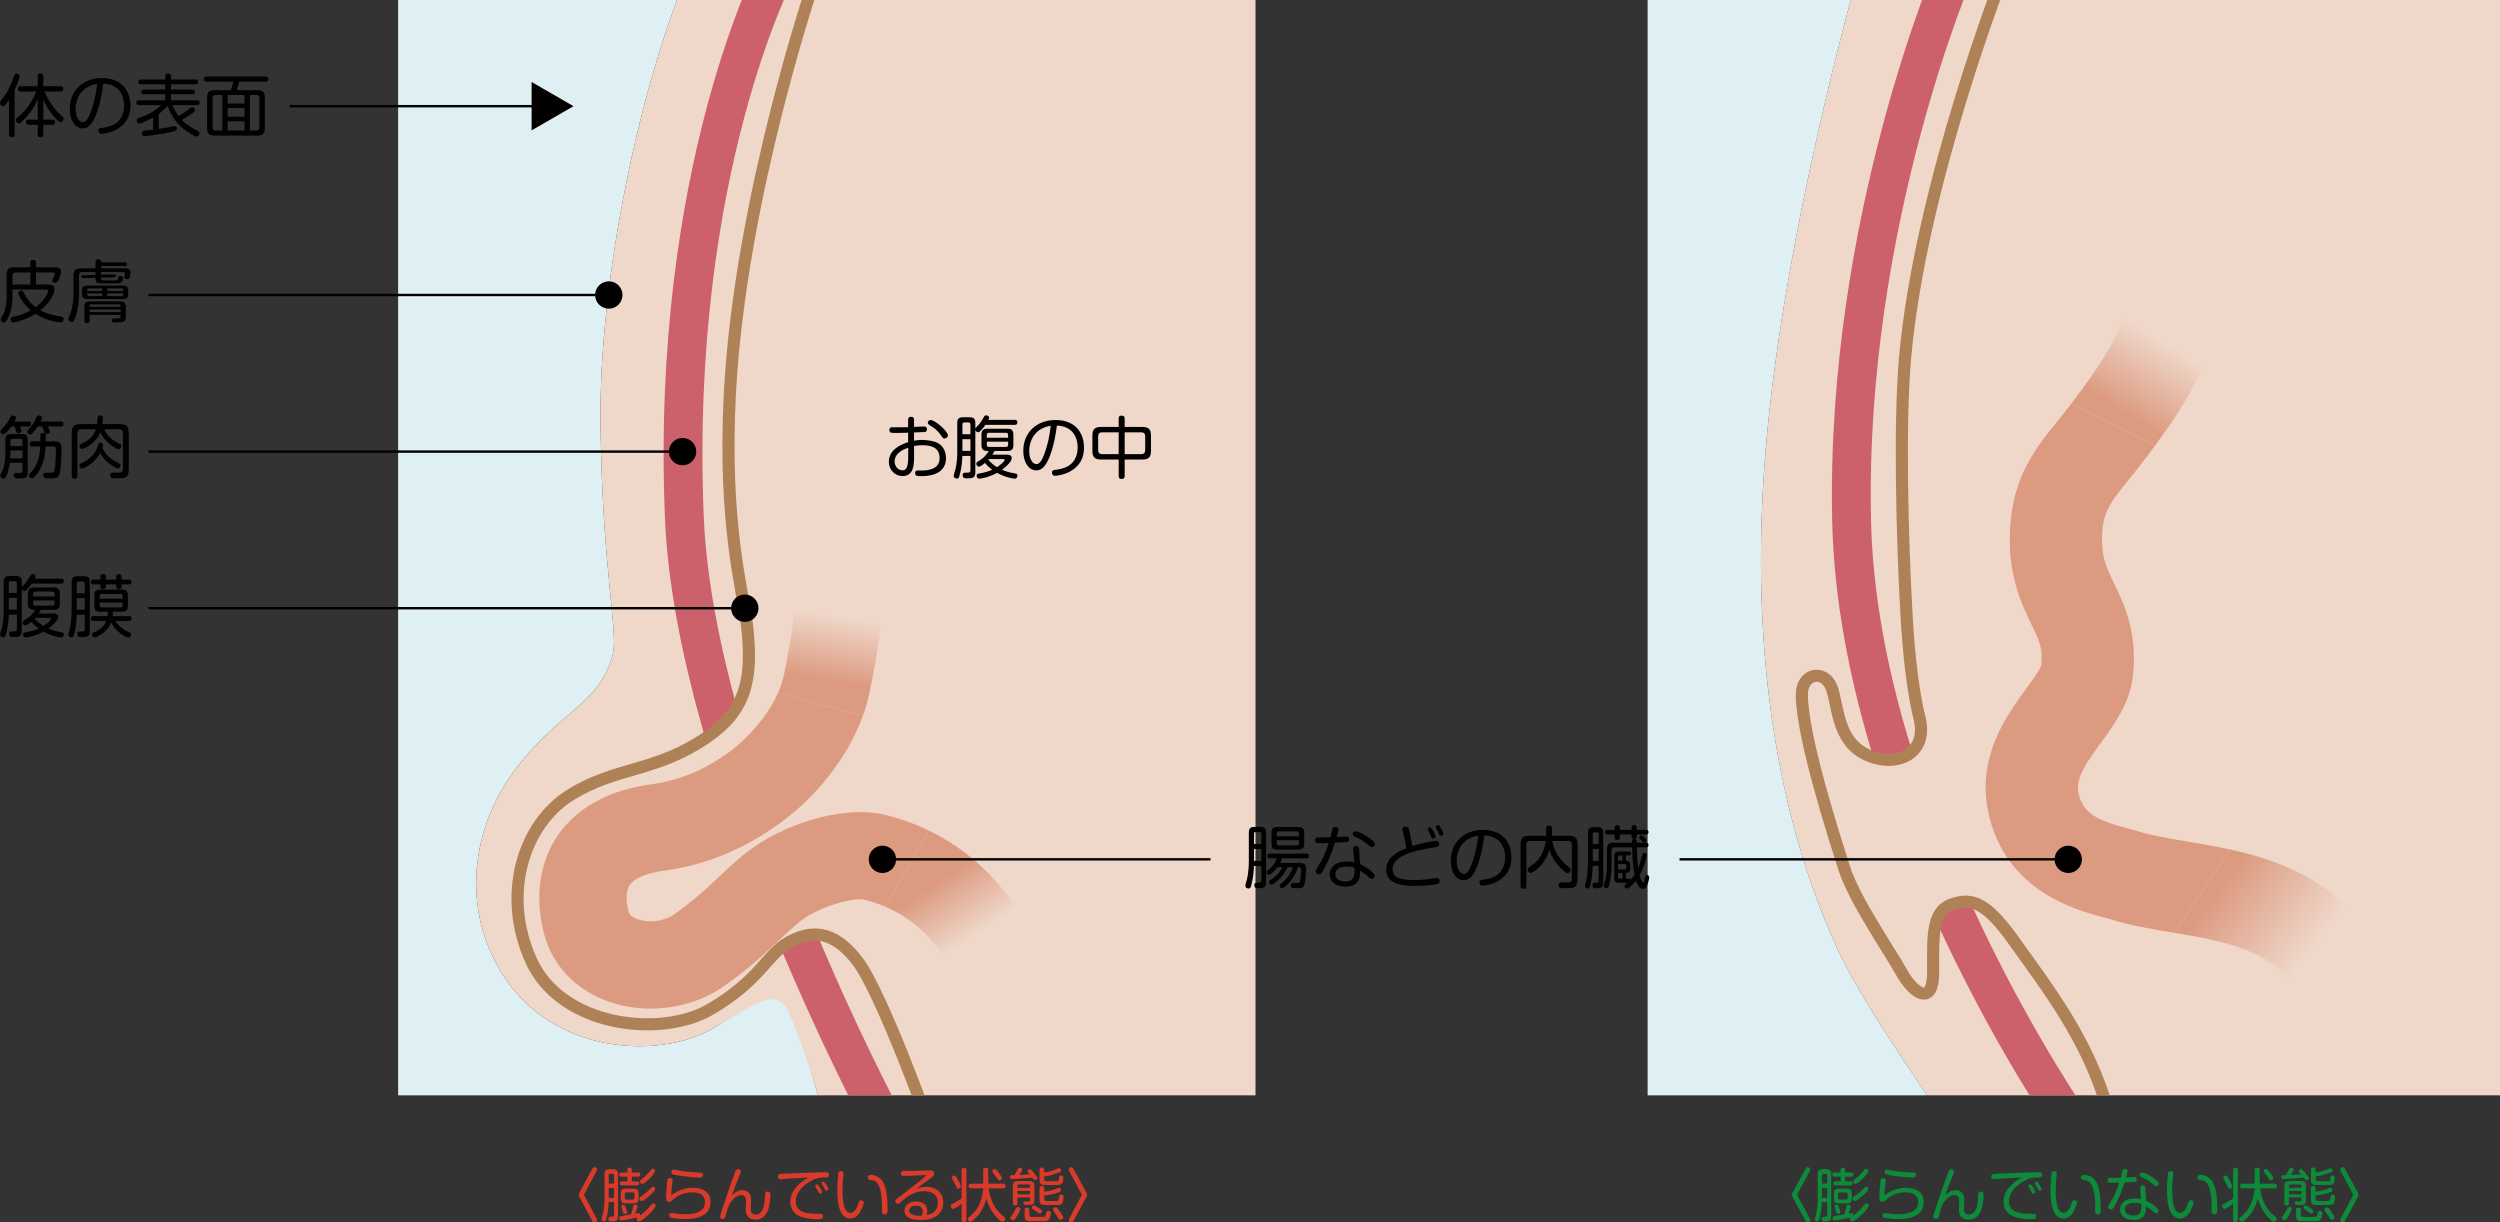 <?xml version="1.0" encoding="UTF-8"?>
<svg id="_レイヤー_1" data-name="レイヤー_1" xmlns="http://www.w3.org/2000/svg" xmlns:xlink="http://www.w3.org/1999/xlink" version="1.1" viewBox="0 0 515.165 251.907">
  <rect x="0" y="0" width="515.165" height="251.907" fill="#333333" stroke="none"/>
  <!-- Generator: Adobe Illustrator 29.3.1, SVG Export Plug-In . SVG Version: 2.1.0 Build 151)  -->
  <defs>
    <style>
      .st0, .st1, .st2, .st3 {
        fill: none;
      }

      .st1 {
        stroke: #030000;
        stroke-miterlimit: 10;
        stroke-width: .5px;
      }

      .st2 {
        stroke: #cd616b;
        stroke-width: 8px;
      }

      .st4 {
        fill: url(#linear-gradient2);
      }

      .st5 {
        fill: url(#linear-gradient1);
      }

      .st6 {
        fill: url(#linear-gradient3);
      }

      .st7 {
        fill: #efd7c9;
      }

      .st3 {
        stroke: #af8156;
        stroke-linecap: round;
        stroke-linejoin: round;
        stroke-width: 2.5px;
      }

      .st8 {
        fill: #0e8a3b;
      }

      .st9 {
        fill: url(#linear-gradient);
      }

      .st10 {
        fill: #030000;
      }

      .st11 {
        fill: #dc9a80;
      }

      .st12 {
        fill: #dff0f4;
      }

      .st13 {
        clip-path: url(#clippath);
      }

      .st14 {
        fill: #d93a2a;
      }
    </style>
    <clipPath id="clippath">
      <rect class="st0" x="82.038" width="433.127" height="225.714"/>
    </clipPath>
    <linearGradient id="linear-gradient" x1="450.181" y1="63.886" x2="437.181" y2="84.886" gradientUnits="userSpaceOnUse">
      <stop offset=".321" stop-color="#efd7c9"/>
      <stop offset="1" stop-color="#dc9a80"/>
    </linearGradient>
    <linearGradient id="linear-gradient1" x1="478.725" y1="199.154" x2="455.725" y2="181.654" gradientUnits="userSpaceOnUse">
      <stop offset=".138" stop-color="#efd7c9"/>
      <stop offset=".934" stop-color="#dc9a80"/>
    </linearGradient>
    <linearGradient id="linear-gradient2" x1="172.751" y1="124.662" x2="170.085" y2="141.329" xlink:href="#linear-gradient1"/>
    <linearGradient id="linear-gradient3" x1="201.369" y1="195.183" x2="192.036" y2="181.183" xlink:href="#linear-gradient1"/>
  </defs>
  <g class="st13">
    <path class="st12" d="M162.911,205.773c-2.779-6.703-6.685.953-16.33,6.339-11.091,6.194-32.799,5.134-43.151-11.516-8.485-13.647-6.079-29.767,2.103-41.15,9.329-12.98,18.114-13.982,20.762-24.78,1.112-4.535-2.214-17.633-2.555-47.254-.352-30.604,8.365-70.788,18.554-94.371h-62.241v242.839h91.875c-1.303-3.826-2.523-7.573-3.613-11.078-2.67-8.586-4.203-16.132-5.404-19.029Z"/>
    <path class="st7" d="M258.72-6.958h-116.426c-10.189,23.584-18.906,63.767-18.554,94.371.341,29.621,3.667,42.719,2.555,47.254-2.648,10.798-11.433,11.8-20.762,24.78-8.181,11.383-10.588,27.503-2.103,41.15,10.352,16.65,32.06,17.71,43.151,11.516,9.645-5.386,13.551-9.357,16.33-2.654,1.201,2.897,2.734,6.758,5.404,15.344,1.09,3.505,2.309,7.252,3.613,11.078h86.792V-6.958Z"/>
    <path class="st7" d="M518.183-6.958h-134.917c-4.712,16.89-16.328,61.419-19.493,100.477-4,49.361,6,82.861,15,102.361,4.142,8.975,14.954,25.151,25.418,40h113.992V-6.958Z"/>
    <path class="st2" d="M403.078-6.958s-22.862,52.468-21.529,114.148c1.333,61.68,45.326,124.524,45.326,124.524"/>
    <path class="st7" d="M428.257,214.381c-5-7-6.484-11.5-12.484-20s-9-9.5-13.2-8-3.8,7-3.8,14-4,4.5-6.5,0-10.183-14.984-12.249-21.484c-2.066-6.5-8.751-26.516-7.751-35.516s4.5-3.5,6,0,.5,9,6.5,12,12.908-1,10.675-9.602c-1.291-4.975-2.188-10.071-2.606-19.525-.592-13.397-3.068-38.873-1.568-52.373S406.773,0,406.773,0h100.5v214.381h-79.016Z"/>
    <path class="st2" d="M160.326-6.958s-22.245,41.839-19.309,113.479c2.153,52.524,41.356,125.193,41.356,125.193"/>
    <path class="st7" d="M189.938,222.824s-8.279-18.333-13.279-24.833-9.65-6.299-14.15-3.799-5.85,7.799-16.144,13.799-30.792,3.576-36.935-10.095-1.516-28,7.984-34,17.833-4.731,28.37-12.064c7.864-5.473,9.463-11.785,8.13-23.118-.82-6.97-4.946-20.798-3.5-47.833,2.167-40.5,17.749-79.463,17.749-79.463h83.919v221.407h-62.145Z"/>
    <path class="st12" d="M363.773,93.519c3.165-39.058,14.781-83.587,19.493-100.477h-43.749v242.839h64.675c-10.464-14.849-21.276-31.025-25.418-40-9-19.5-19-53-15-102.361Z"/>
    <path class="st3" d="M413.433-6.958s-17.716,44.839-20.875,80.839c-1.187,13.531-.557,37.185.283,52.373.523,9.449,1.476,16.751,2.706,21.742,1.883,7.635-5.191,10.385-11.191,7.385s-5.529-10.423-7.029-13.923-6.147-2.827-6.038,1.923c.209,9.053,6.667,29.016,8.733,35.516,2.066,6.5,9.334,16.984,11.834,21.484s6.5,7,6.5,0-.399-12.5,3.8-14,7.2-.5,13.2,8,15.157,20,19.038,34.667"/>
    <g>
      <path class="st9" d="M455.659,71.608l-17.68-6.958c-2.577,6.549-5.071,10.427-10.801,18.067-.101.135-.202.259-.303.392l17.208,8.71c5.268-7.167,8.513-12.43,11.576-20.211Z"/>
      <path class="st5" d="M459.608,175.066l-11.544,17.166c9.453,1.595,18.335,3.19,23.527,9.618l14.781-11.938c-7.397-9.159-17.368-12.783-26.763-14.845Z"/>
      <path class="st11" d="M450.713,173.41c-3.785-.638-7.36-1.24-10.097-2.096-.651-.204-1.428-.414-2.295-.645-6.224-1.658-9.146-3.094-10.006-7.226-.597-2.86,1.017-5.471,4.58-10.349,2.792-3.824,5.958-8.158,6.598-13.605,1.065-9.075-1.738-14.872-3.785-19.105-1.542-3.188-2.561-5.295-2.561-9.188,0-5.561,1.681-7.636,5.74-12.647,1.057-1.304,2.253-2.781,3.49-4.431.594-.792,1.157-1.552,1.706-2.299l-17.208-8.71c-.925,1.215-1.852,2.369-2.751,3.479-4.905,6.055-9.978,12.316-9.978,24.607,0,8.246,2.575,13.571,4.456,17.46,1.604,3.319,2.42,5.004,2.033,8.495-.307.934-1.974,3.216-3.085,4.737-4.069,5.572-10.221,13.993-7.838,25.431,3.396,16.298,18.16,20.23,23.718,21.71.571.152,1.084.285,1.514.419,3.973,1.243,8.168,1.95,12.609,2.698.17.029.339.058.509.086l11.544-17.166c-3.063-.672-6.065-1.179-8.896-1.656Z"/>
    </g>
    <path class="st3" d="M167.889-4.286s-15.309,44.667-17.475,85.167c-1.446,27.035,2.68,40.864,3.5,47.833,1.333,11.333-.266,17.645-8.13,23.118-10.537,7.333-18.87,6.064-28.37,12.064s-14.127,20.329-7.984,34,26.641,16.095,36.935,10.095,11.644-11.299,16.144-13.799,9.15-2.701,14.15,3.799,14.759,33.723,14.759,33.723"/>
    <g>
      <path class="st4" d="M179.123,142.965c2.012-9.389,3.088-19.302,3.133-19.719l-17.897-1.923c-.01.093-1.025,9.421-2.836,17.871-.263,1.226-.679,2.428-1.196,3.592l17.471,4.744c.537-1.485.992-3.006,1.326-4.564Z"/>
      <path class="st6" d="M191.418,171.16l-9.045,15.649c5.109,2.155,10.783,6.45,14.553,14.978l16.463-7.278c-5.68-12.846-14.427-19.698-21.971-23.349Z"/>
      <path class="st11" d="M182.218,167.887c-8.874-2.087-21.3,2.236-28.187,7.621-2.372,1.854-4.196,3.582-5.96,5.252-2.392,2.265-4.865,4.606-9.24,7.727-1.913,1.366-5.126,1.759-7.473.917-.715-.257-1.609-.719-1.808-1.462-.637-2.383-.559-4.414.214-5.572.929-1.393,3.419-2.454,6.833-2.911,9.174-1.23,17.444-4.731,25.284-10.705,5.823-4.438,12.61-12.081,15.917-21.226l-17.471-4.744c-2.357,5.302-6.886,9.77-9.356,11.652-5.287,4.029-10.771,6.378-16.765,7.181-11.107,1.488-16.689,6.674-19.416,10.763-3.696,5.542-4.63,12.718-2.629,20.207,1.699,6.357,6.477,11.371,13.11,13.754,2.801,1.006,5.796,1.497,8.795,1.497,5.444,0,10.898-1.617,15.219-4.699,5.39-3.845,8.457-6.749,11.162-9.31,1.594-1.509,2.971-2.812,4.672-4.143,3.718-2.907,10.812-4.79,12.978-4.28,1.335.314,2.783.77,4.277,1.4l9.045-15.649c-3.455-1.672-6.659-2.675-9.2-3.272Z"/>
    </g>
  </g>
  <g>
    <path class="st10" d="M3.012,27.7c0,.168,0,.588-.561.588-.49,0-.588-.28-.588-.588v-7.102c-.406.63-.756,1.05-.868,1.148-.07.07-.168.154-.336.154-.322,0-.658-.294-.658-.687,0-.196.07-.336.21-.518,1.009-1.317,1.303-1.709,1.933-3.096.168-.378.49-1.093.756-1.947.07-.252.168-.476.532-.476.042,0,.63,0,.63.532,0,.378-.616,1.863-1.05,2.801v9.189ZM7.774,20.473c-.77,1.751-1.849,3.193-2.801,4.132-.827.812-.882.827-1.079.827-.35,0-.63-.392-.63-.7,0-.238.126-.364.308-.504,2.283-1.891,3.222-3.768,3.922-5.365h-3.208c-.21,0-.588-.028-.588-.56,0-.546.42-.546.588-.546h3.488v-2.045c0-.406.168-.588.603-.588.546,0,.546.434.546.588v2.045h3.544c.182,0,.588.014.588.546,0,.56-.435.56-.588.56h-3.278c.308.785.687,1.527,1.135,2.241.966,1.499,1.639,2.087,2.521,2.9.168.14.266.28.266.49,0,.336-.322.714-.644.714-.294,0-.953-.729-1.233-1.064-.728-.827-1.667-2.059-2.311-3.614v4.132h1.849c.21,0,.546.028.546.532,0,.519-.378.519-.546.519h-1.849v1.989c0,.42-.182.588-.603.588-.546,0-.546-.434-.546-.588v-1.989h-1.849c-.168,0-.575,0-.575-.532,0-.519.406-.519.575-.519h1.849v-4.188Z"/>
    <path class="st10" d="M19.239,24.815c-.462.826-1.093,1.653-2.199,1.653-1.513,0-2.675-1.625-2.675-3.992,0-3.964,2.899-6.388,6.598-6.388,4.678,0,5.911,3.278,5.911,5.631,0,1.092-.14,3.166-2.381,4.678-.967.659-1.905.911-2.844,1.093-.308.056-.588.098-.714.098-.63,0-.658-.546-.658-.672,0-.477.252-.504.966-.603.435-.056,1.345-.21,2.143-.616,2.031-1.037,2.186-3.18,2.186-3.964,0-1.373-.49-3.025-1.919-3.866-.981-.574-1.919-.617-2.368-.63-.546,4.398-1.527,6.64-2.045,7.578ZM18.188,17.867c-1.961,1.022-2.605,3.012-2.605,4.65,0,1.653.742,2.662,1.484,2.662.672,0,1.149-.841,1.555-1.905.868-2.241,1.163-4.02,1.401-5.995-.378.056-1.079.182-1.835.588Z"/>
    <path class="st10" d="M35.55,21.649c.351.854.743,1.541,1.233,2.241.938-.518,1.219-.686,2.143-1.429.42-.336.462-.364.645-.364.266,0,.602.252.602.588,0,.21-.112.392-.742.812-.798.546-1.849,1.177-1.947,1.233.869.896,1.919,1.597,3.054,2.129.392.182.588.28.588.603s-.238.672-.588.672c-.448,0-1.989-.854-3.278-2.059-.84-.785-1.863-1.989-2.731-4.258-.546.616-1.092,1.134-1.821,1.667v3.082c.154-.014,1.261-.182,2.241-.378.112-.028.995-.21,1.05-.21.252,0,.435.196.435.532,0,.434-.126.462-1.149.7-1.583.364-4.986.854-5.463.854-.294,0-.56-.14-.56-.616,0-.448.336-.49.518-.519.238-.028,1.443-.154,1.779-.196v-2.521c-1.022.574-2.409,1.233-2.871,1.233-.309,0-.519-.364-.519-.659,0-.35.266-.434.434-.49,2.073-.658,3.348-1.443,4.637-2.647h-4.608c-.196,0-.532-.028-.532-.504,0-.491.392-.491.532-.491h5.421v-1.247h-4.413c-.406,0-.532-.196-.532-.476,0-.336.196-.476.532-.476h4.413v-1.093h-5.015c-.252,0-.532-.056-.532-.49,0-.504.364-.504.532-.504h5.015v-.729c0-.406.238-.504.616-.504.476,0,.561.28.561.504v.729h5.057c.168,0,.532.014.532.504s-.392.49-.532.49h-5.057v1.093h4.398c.364,0,.533.168.533.476,0,.336-.196.476-.533.476h-4.398v1.247h5.393c.21,0,.532.028.532.491,0,.49-.35.504-.532.504h-5.071Z"/>
    <path class="st10" d="M53.024,18.567c1.079,0,1.555.35,1.555,1.541v6.275c0,1.148-.434,1.555-1.555,1.555h-8.811c-1.106,0-1.541-.392-1.541-1.555v-6.275c0-1.177.448-1.541,1.541-1.541h3.362c.238-.645.364-1.106.518-1.751h-5.491c-.14,0-.574,0-.574-.518,0-.504.378-.532.574-.532h12.075c.154,0,.588,0,.588.518s-.392.532-.588.532h-5.365c-.182.7-.266.953-.532,1.751h4.244ZM45.81,19.576h-1.373c-.42,0-.617.21-.617.616v6.079c0,.42.21.616.617.616h1.373v-7.312ZM50.391,21.341v-1.765h-3.474v1.765h3.474ZM50.391,24.058v-1.793h-3.474v1.793h3.474ZM50.391,24.997h-3.474v1.891h3.474v-1.891ZM51.497,19.576v7.312h1.331c.406,0,.617-.196.617-.616v-6.079c0-.406-.196-.616-.617-.616h-1.331Z"/>
  </g>
  <g>
    <path class="st10" d="M188.355,90.808c.294-.056.798-.154,1.597-.154.224,0,1.429.014,2.591.35,1.625.476,2.395,1.849,2.395,3.404,0,3.712-4.188,3.712-5.197,3.712-.63,0-1.163,0-1.163-.644,0-.533.477-.533.616-.533.126,0,.659.014.771.014.883-.014,3.656-.07,3.656-2.535,0-2.339-1.947-2.676-3.488-2.676-.967,0-1.471.098-1.779.168v2.227c0,1.471-.014,3.964-2.381,3.964-1.484,0-2.815-1.233-2.815-2.942,0-2.493,2.451-3.558,3.978-4.062v-1.933c-.266,0-1.793.042-2.073.042-.252,0-1.303,0-1.457-.042-.168-.042-.336-.224-.336-.546,0-.588.476-.588.658-.588s.98.014,1.148.014c.28,0,1.233,0,2.059-.028v-1.485c0-.196,0-.645.603-.645.588,0,.616.392.616.645v1.429c.322-.014,1.919-.084,2.031-.084.154,0,.63,0,.63.574,0,.504-.364.56-.477.574-.07,0-1.975.084-2.185.084v1.695ZM187.15,92.251c-.938.336-2.801,1.106-2.801,2.844,0,1.106.84,1.835,1.625,1.835.896,0,1.177-.953,1.177-2.815v-1.863ZM191.773,86.55c.896,0,3.558,2.297,3.558,3.18,0,.364-.364.63-.701.63-.28,0-.308-.056-.742-.672-.798-1.148-1.485-1.569-2.297-2.045-.182-.112-.406-.35-.406-.504,0-.14.056-.266.14-.378.084-.098.252-.21.448-.21Z"/>
    <path class="st10" d="M209.093,86.522c.154,0,.546.014.546.504,0,.518-.378.518-.546.518h-6.037c-.112.182-.393.588-.854,1.079-.322.336-.448.448-.645.448-.126,0-.42-.084-.574-.434v8.615c0,1.205-.49,1.316-1.709,1.316-.434,0-.896,0-.896-.658,0-.519.308-.519.869-.519.462,0,.728,0,.728-.504v-2.942h-1.667c-.028.743-.084,2.101-.477,3.656-.21.798-.266,1.022-.658,1.022-.294,0-.645-.196-.645-.574,0-.224.308-1.205.364-1.401.28-1.148.364-2.339.364-3.516v-5.855c0-1.008.28-1.303,1.317-1.303h1.092c1.009,0,1.317.266,1.317,1.303v1.009c.028-.084.294-.351.462-.519.658-.687.91-1.163,1.289-1.821.07-.14.182-.364.49-.364.224,0,.602.154.602.476,0,.126-.042.224-.168.462h5.435ZM198.321,89.477h1.653v-1.975c0-.308-.14-.462-.448-.462h-.756c-.294,0-.448.14-.448.462v1.975ZM199.974,90.5h-1.653v2.409h1.653v-2.409ZM203.532,92.937c-.869,0-1.289-.28-1.289-1.275v-2.031c0-.995.406-1.289,1.289-1.289h4.006c.91,0,1.289.309,1.289,1.289v2.031c0,.967-.364,1.275-1.289,1.275h-2.62c-.098.21-.196.406-.42.756h2.816c.504,0,1.163,0,1.163.7,0,.266-.084.603-.687,1.247-.588.644-1.289,1.134-1.317,1.148.687.308,1.415.56,2.689.771.238.042.504.084.504.476,0,.224-.154.603-.56.603-.196,0-1.765-.154-3.642-1.205-1.821.994-3.39,1.205-3.656,1.205-.434,0-.56-.393-.56-.603,0-.364.308-.42.49-.448,1.345-.21,2.269-.588,2.717-.784-.77-.588-1.176-1.023-1.484-1.401-.14.112-.883.756-1.247.756-.266,0-.532-.238-.532-.588,0-.252.14-.364.308-.462.561-.336,1.513-.896,2.241-2.171h-.21ZM203.35,90.206h4.384v-.574c0-.196-.056-.448-.448-.448h-3.488c-.336,0-.448.168-.448.448v.574ZM203.35,91.018v.63c0,.28.126.448.448.448h3.488c.364,0,.448-.224.448-.448v-.63h-4.384ZM203.784,94.604c-.014.014-.112.112-.126.14.588.7,1.205,1.163,1.793,1.513.896-.561,1.569-1.247,1.569-1.457,0-.056-.014-.196-.252-.196h-2.984Z"/>
    <path class="st10" d="M215.739,95.277c-.462.826-1.093,1.653-2.199,1.653-1.513,0-2.675-1.625-2.675-3.992,0-3.964,2.899-6.388,6.598-6.388,4.678,0,5.911,3.278,5.911,5.631,0,1.092-.14,3.166-2.381,4.678-.967.659-1.905.911-2.844,1.093-.308.056-.588.098-.714.098-.63,0-.658-.546-.658-.672,0-.477.252-.504.966-.603.435-.056,1.345-.21,2.143-.616,2.031-1.037,2.186-3.18,2.186-3.964,0-1.373-.49-3.025-1.919-3.866-.981-.574-1.919-.617-2.368-.63-.546,4.398-1.527,6.64-2.045,7.578ZM214.688,88.329c-1.961,1.022-2.605,3.012-2.605,4.65,0,1.653.742,2.662,1.484,2.662.672,0,1.149-.841,1.555-1.905.868-2.241,1.163-4.02,1.401-5.995-.378.056-1.079.182-1.835.588Z"/>
    <path class="st10" d="M231.756,98.106c0,.168-.014.588-.616.588-.561,0-.616-.322-.616-.588v-3.418h-3.614c-1.289,0-1.807-.448-1.807-1.821v-3.082c0-1.359.504-1.807,1.807-1.807h3.614v-1.75c0-.154,0-.575.574-.575.434,0,.658.14.658.575v1.75h3.614c1.317,0,1.807.448,1.807,1.807v3.082c0,1.345-.476,1.821-1.807,1.821h-3.614v3.418ZM230.523,89.085h-3.39c-.56,0-.84.252-.84.826v2.83c0,.532.238.841.84.841h3.39v-4.497ZM231.756,93.582h3.39c.63,0,.841-.336.841-.841v-2.83c0-.56-.266-.826-.841-.826h-3.39v4.497Z"/>
  </g>
  <g>
    <path class="st10" d="M2.563,59.653v1.569c0,.659,0,2.241-.799,4.09-.252.574-.56,1.148-.938,1.148-.266,0-.672-.238-.672-.616,0-.112.028-.21.126-.392.574-1.022,1.092-1.961,1.092-4.356v-4.497c0-1.176.477-1.527,1.555-1.527h3.333v-.98c0-.182.028-.532.546-.532.35,0,.603.098.603.532v.98h3.838c.406,0,1.331,0,1.331.911,0,.603-.322,1.317-.504,1.667-.126.266-.322.63-.714.63-.126,0-.588-.07-.588-.49,0-.14.014-.168.35-.785.098-.168.182-.392.182-.532,0-.322-.28-.322-.546-.322h-3.348v2.479h2.409c.56,0,1.415,0,1.415,1.009,0,.63-.672,2.535-2.914,4.314,1.555.812,2.676,1.009,4.287,1.275.21.042.504.14.504.49,0,.014,0,.714-.644.714-.182,0-2.872-.252-5.169-1.751-1.905,1.219-4.216,1.779-4.552,1.779-.378,0-.561-.42-.561-.672,0-.406.196-.462,1.541-.77.995-.238,2.115-.799,2.591-1.065-1.751-1.527-2.563-3.32-2.563-3.572,0-.308.28-.476.588-.476.084,0,.336,0,.49.28.687,1.233.896,1.611,1.653,2.367.406.42.701.645.854.757,2.017-1.457,2.578-3.138,2.578-3.292,0-.364-.336-.364-.504-.364H2.563ZM6.261,56.151h-3.067c-.406,0-.63.168-.63.617v1.863h3.698v-2.479Z"/>
    <path class="st10" d="M19.687,56.067h-2.773c-.448,0-.63.224-.63.63v3.754c0,1.373-.168,3.194-.7,4.791-.351,1.023-.504,1.079-.812,1.079-.336,0-.687-.21-.687-.588,0-.084.014-.168.042-.238.042-.14.336-.785.392-.938.42-1.079.63-2.815.63-4.09v-3.67c0-1.135.42-1.499,1.499-1.499h3.04v-1.303c0-.28.07-.546.603-.546.56,0,.56.322.56.602h4.875c.252,0,.435.098.435.378,0,.308-.238.364-.435.364h-4.875v.504h4.861c.392,0,1.19,0,1.19.869,0,.322-.112.798-.14.854-.056.266-.14.504-.574.504-.098,0-.574-.014-.574-.378,0-.112.14-.644.14-.771,0-.308-.308-.308-.477-.308h-4.496v.546l2.731-.07c.07,0,.364-.014.364.294,0,.266-.224.294-.351.294l-2.745.084v.196q0,.392,1.037.392,1.905,0,2.031-.014c.322-.014.392-.07.477-.406.07-.322.126-.532.462-.532.308,0,.617.168.617.448,0,.126-.112.756-.617.98-.266.112-.35.112-1.611.112h-2.283c-1.037,0-1.205-.196-1.205-1.148l-2.578.07c-.168,0-.364-.042-.364-.308,0-.252.21-.294.35-.294l2.591-.07v-.574ZM26.438,60.452c0,.896-.238,1.163-1.148,1.163h-7.228c-.896,0-1.163-.252-1.163-1.163v-.448c0-.882.238-1.148,1.163-1.148h7.228c.882,0,1.148.238,1.148,1.148v.448ZM18.468,64.892v1.163c0,.168,0,.532-.518.532-.393,0-.561-.126-.561-.532v-2.647c0-1.022.28-1.303,1.303-1.303h5.925c1.008,0,1.317.252,1.317,1.303v1.709c0,.519-.056,1.009-.49,1.191-.309.126-.462.126-1.765.126-.238,0-.645,0-.645-.448,0-.266.238-.378.448-.378.168,0,.869.028,1.009,0,.266-.042.364-.196.364-.462v-.252h-6.388ZM21.074,59.961v-.532h-2.746c-.252,0-.35.126-.35.336v.196h3.096ZM21.074,60.466h-3.096v.21c0,.21.084.351.35.351h2.746v-.561ZM18.818,62.707c-.35,0-.35.224-.35.532h6.388c0-.308,0-.532-.336-.532h-5.701ZM24.856,63.785h-6.388v.518h6.388v-.518ZM22.11,59.961h3.264v-.196c0-.21-.112-.336-.35-.336h-2.914v.532ZM22.11,60.466v.561h2.914c.238,0,.35-.126.35-.351v-.21h-3.264Z"/>
  </g>
  <g>
    <path class="st10" d="M2.339,87.881c-.378.532-1.233,1.639-1.681,1.639-.322,0-.588-.35-.588-.602,0-.168.014-.182.519-.701.854-.882,1.274-1.695,1.583-2.297.098-.196.238-.308.462-.308.196,0,.645.098.645.49,0,.224-.196.575-.294.757h2.886c.154,0,.532,0,.532.504s-.35.519-.532.519h-1.779c.084.196.322.756.322.938,0,.378-.448.448-.616.448-.322,0-.406-.21-.462-.336-.056-.154-.28-.896-.336-1.05h-.658ZM2.045,95.361c-.168,1.205-.476,2.115-.658,2.535-.252.588-.42.743-.672.743-.266,0-.645-.196-.645-.588,0-.112.014-.21.14-.448.477-.967.883-1.975.883-4.272v-2.591c0-1.064.308-1.317,1.302-1.317h2.003c1.037,0,1.316.294,1.316,1.317v6.514c0,1.148-.378,1.316-1.457,1.316-.224,0-.882.014-1.051-.028-.392-.084-.392-.532-.392-.588,0-.476.294-.49.462-.504.112-.014.714,0,.84,0,.21,0,.518,0,.518-.49v-1.597h-2.591ZM4.636,94.464v-1.639h-2.479v.575c0,.322,0,.56-.028,1.064h2.507ZM4.636,91.929v-1.05c0-.308-.154-.462-.448-.462h-1.569c-.308,0-.462.14-.462.462v1.05h2.479ZM7.788,87.881c-.294.448-.742,1.05-1.163,1.457-.182.182-.322.21-.42.21-.336,0-.602-.309-.602-.575,0-.168.014-.182.532-.77.742-.827,1.064-1.555,1.373-2.228.098-.21.196-.378.519-.378.21,0,.63.112.63.518,0,.084-.014.238-.266.743h4.174c.14,0,.532,0,.532.504,0,.519-.378.519-.532.519h-2.718c.126.238.434.896.434,1.092,0,.378-.476.42-.63.42-.336,0-.435-.168-.477-.28-.014-.028-.392-1.037-.476-1.232h-.911ZM9.399,91.999c-.084,2.073-.546,4.16-1.849,5.757-.504.617-.742.827-.966.827-.308,0-.63-.294-.63-.603,0-.224.126-.364.308-.56.603-.616,1.947-2.101,2.017-5.421h-1.611c-.168,0-.546,0-.546-.532,0-.519.393-.519.546-.519h1.639v-1.19c0-.42.196-.532.588-.532.519,0,.533.364.533.532v1.19h1.793c.434,0,.77.014,1.092.294.322.28.364.616.364,1.303,0,.98-.084,3.586-.322,4.734-.224,1.121-.616,1.289-1.779,1.289-.966,0-1.079,0-1.247-.028-.308-.07-.42-.378-.42-.603,0-.28.14-.504.504-.518.154,0,.896.014,1.064.014.546,0,.687-.182.785-.617.182-.784.266-3.474.266-3.894,0-.616,0-.924-.574-.924h-1.555Z"/>
    <path class="st10" d="M21.466,88.455c.42.854.925,1.891,3.18,3.012.154.07.364.182.364.462,0,.196-.182.645-.574.645-.308,0-.98-.448-1.274-.658-1.765-1.261-2.27-2.381-2.479-2.872-.42,1.05-1.022,1.835-1.919,2.507-.687.518-1.583.966-1.849.966-.294,0-.532-.336-.532-.63,0-.28.056-.308,1.008-.771.701-.336,1.877-1.092,2.367-2.661h-2.998c-.532,0-.812.238-.812.812v8.783c0,.224-.028.602-.588.602-.575,0-.575-.434-.575-.588v-8.867c0-1.358.519-1.807,1.807-1.807h3.39c.056-.42.07-.561.112-1.205.014-.238.056-.574.574-.574.561,0,.561.406.561.546,0,.364-.07.869-.112,1.233h3.586c1.345,0,1.821.476,1.821,1.807v7.592c0,.911-.196,1.639-1.331,1.751-.196.014-1.541.014-1.821.014-.154,0-.672,0-.672-.617,0-.504.364-.532.518-.532.182-.014,1.093.014,1.303.014.561,0,.812-.266.812-.869v-7.284c0-.532-.238-.812-.798-.812h-3.068ZM23.903,95.15c.896.462.911.462.911.743,0,.238-.196.645-.575.645-.35,0-1.303-.687-1.681-.967-1.205-.896-1.639-1.709-1.891-2.227-1.247,2.227-3.432,3.208-3.74,3.208-.351,0-.561-.378-.561-.616,0-.294.084-.336.882-.714.294-.14,2.186-1.093,2.872-3.25.21-.63.238-.756.588-.756.308,0,.546.182.546.477,0,.112-.014.224-.126.56.504,1.289,1.555,2.255,2.773,2.899Z"/>
  </g>
  <g>
    <path class="st10" d="M12.593,119.238c.154,0,.546.014.546.504,0,.518-.378.518-.546.518h-6.037c-.112.182-.393.588-.854,1.079-.322.336-.448.448-.645.448-.126,0-.42-.084-.574-.434v8.615c0,1.205-.49,1.316-1.709,1.316-.434,0-.896,0-.896-.658,0-.519.308-.519.869-.519.462,0,.728,0,.728-.504v-2.942h-1.667c-.028.743-.084,2.101-.477,3.656-.21.798-.266,1.022-.658,1.022-.294,0-.645-.196-.645-.574,0-.224.308-1.205.364-1.401.28-1.148.364-2.339.364-3.516v-5.855c0-1.008.28-1.303,1.317-1.303h1.092c1.009,0,1.317.266,1.317,1.303v1.009c.028-.084.294-.351.462-.519.658-.687.91-1.163,1.289-1.821.07-.14.182-.364.49-.364.224,0,.602.154.602.476,0,.126-.042.224-.168.462h5.435ZM1.821,122.194h1.653v-1.975c0-.308-.14-.462-.448-.462h-.756c-.294,0-.448.14-.448.462v1.975ZM3.474,123.216h-1.653v2.409h1.653v-2.409ZM7.032,125.654c-.869,0-1.289-.28-1.289-1.275v-2.031c0-.995.406-1.289,1.289-1.289h4.006c.91,0,1.289.309,1.289,1.289v2.031c0,.967-.364,1.275-1.289,1.275h-2.62c-.098.21-.196.406-.42.756h2.816c.504,0,1.163,0,1.163.7,0,.266-.084.603-.687,1.247-.588.644-1.289,1.134-1.317,1.148.687.308,1.415.56,2.689.771.238.042.504.084.504.476,0,.224-.154.603-.56.603-.196,0-1.765-.154-3.642-1.205-1.821.994-3.39,1.205-3.656,1.205-.434,0-.56-.393-.56-.603,0-.364.308-.42.49-.448,1.345-.21,2.269-.588,2.717-.784-.77-.588-1.176-1.023-1.484-1.401-.14.112-.883.756-1.247.756-.266,0-.532-.238-.532-.588,0-.252.14-.364.308-.462.561-.336,1.513-.896,2.241-2.171h-.21ZM6.85,122.922h4.384v-.574c0-.196-.056-.448-.448-.448h-3.488c-.336,0-.448.168-.448.448v.574ZM6.85,123.735v.63c0,.28.126.448.448.448h3.488c.364,0,.448-.224.448-.448v-.63h-4.384ZM7.284,127.321c-.014.014-.112.112-.126.14.588.7,1.205,1.163,1.793,1.513.896-.561,1.569-1.247,1.569-1.457,0-.056-.014-.196-.252-.196h-2.984Z"/>
    <path class="st10" d="M15.807,126.676c-.028,1.303-.14,2.62-.491,3.894-.168.588-.266.785-.63.785-.126,0-.617-.056-.617-.574,0-.252.35-1.303.393-1.527.238-1.359.308-2.536.308-3.866v-5.351c0-1.008.266-1.303,1.303-1.303h1.121c1.008,0,1.316.28,1.316,1.303v9.945c0,1.065-.322,1.317-1.485,1.317-.588,0-1.079,0-1.079-.672,0-.154,0-.504.462-.504.112,0,.63.014.743,0,.21-.028.322-.196.322-.518v-2.928h-1.667ZM15.821,122.25h1.653v-1.975c0-.294-.126-.448-.448-.448h-.742c-.336,0-.462.154-.462.448v1.975ZM17.474,123.244h-1.653v2.395h1.653v-2.395ZM19.267,127.951c-.21,0-.546-.028-.546-.49,0-.435.266-.504.546-.504h2.886c.056-.392.056-.658.056-.896h-1.429c-1.037,0-1.331-.294-1.331-1.317v-1.933c0-1.022.28-1.316,1.331-1.316h4.244c1.008,0,1.331.252,1.331,1.316v1.947c0,1.008-.294,1.303-1.316,1.303h-1.765c-.014.21-.014.406-.07.896h3.362c.154,0,.532,0,.532.49s-.35.504-.532.504h-2.76c.658,1.106,1.639,1.779,2.087,1.989.868.42.966.462,1.05.603.042.056.056.126.056.196,0,.28-.196.645-.532.645-.308,0-2.381-.869-3.572-3.138-.378.995-.966,1.765-2.031,2.465-.378.252-1.107.658-1.373.658-.308,0-.532-.294-.532-.602s.196-.378.364-.448c1.093-.448,2.101-1.163,2.578-2.367h-2.634ZM23.945,119.434v-.617c0-.28.14-.504.546-.504.35,0,.546.168.546.504v.617h1.513c.14,0,.546,0,.546.49s-.364.504-.546.504h-1.513v.477c0,.28-.126.504-.546.504-.364,0-.546-.168-.546-.504v-.477h-2.129v.477c0,.308-.154.504-.561.504-.35,0-.574-.126-.574-.504v-.477h-1.429c-.224,0-.519-.042-.519-.49,0-.392.182-.504.519-.504h1.429v-.617c0-.294.14-.504.56-.504.364,0,.575.154.575.504v.617h2.129ZM20.542,123.384h4.721v-.532c0-.308-.14-.462-.448-.462h-3.824c-.294,0-.448.14-.448.462v.532ZM20.542,124.169v.532c0,.308.14.462.448.462h3.824c.294,0,.448-.14.448-.462v-.532h-4.721Z"/>
  </g>
  <g>
    <line class="st1" x1="30.602" y1="60.787" x2="125.594" y2="60.787"/>
    <path class="st10" d="M125.453,63.607c1.557,0,2.82-1.263,2.82-2.82s-1.263-2.82-2.82-2.82-2.82,1.263-2.82,2.82,1.263,2.82,2.82,2.82Z"/>
  </g>
  <g>
    <line class="st1" x1="30.602" y1="93.06" x2="140.795" y2="93.06"/>
    <path class="st10" d="M140.654,95.88c1.557,0,2.82-1.263,2.82-2.82s-1.263-2.82-2.82-2.82-2.82,1.263-2.82,2.82,1.263,2.82,2.82,2.82Z"/>
  </g>
  <g>
    <line class="st1" x1="30.602" y1="125.333" x2="153.622" y2="125.333"/>
    <path class="st10" d="M153.481,128.153c1.557,0,2.82-1.263,2.82-2.82s-1.263-2.82-2.82-2.82-2.82,1.263-2.82,2.82,1.263,2.82,2.82,2.82Z"/>
  </g>
  <g>
    <path class="st10" d="M258.393,178.437c-.042.91-.084,2.185-.519,3.866-.14.561-.196.785-.588.785-.35,0-.658-.21-.658-.574,0-.224.294-1.191.35-1.401.28-1.163.364-2.773.364-3.53v-5.883c0-1.022.28-1.317,1.317-1.317h.924c1.037,0,1.317.294,1.317,1.317v10.016c0,1.316-.617,1.316-1.667,1.316-.322,0-.756,0-.756-.644,0-.519.294-.519.812-.519.364,0,.63,0,.63-.504v-2.927h-1.527ZM258.406,173.926h1.513v-2.115c0-.21-.098-.351-.351-.351h-.826c-.224,0-.336.126-.336.351v2.115ZM259.919,174.935h-1.513v2.465h1.513v-2.465ZM265.326,178.703c-1.121,2.395-2.956,3.6-3.362,3.6-.28,0-.49-.322-.49-.56,0-.224.14-.322.294-.406,1.121-.658,1.919-1.527,2.494-2.633h-1.037c-.504.687-1.359,1.555-1.751,1.555-.308,0-.477-.35-.477-.532,0-.154.084-.252.224-.364.393-.294.869-.672,1.471-1.569.084-.126.392-.784.462-.924h-1.471c-.14,0-.532,0-.532-.477,0-.49.392-.49.532-.49h7.508c.154,0,.532,0,.532.49,0,.477-.378.477-.532.477h-4.973c-.238.546-.322.729-.435.952h4.048c.938,0,1.331.351,1.331,1.191,0,.63-.14,2.493-.364,3.278-.224.742-.812.742-1.667.742-.252,0-.659,0-.771-.042-.294-.084-.364-.336-.364-.574,0-.308.182-.462.476-.462.056,0,.869.014.896.014.49,0,.519-.182.574-.603.084-.658.182-1.695.182-2.185,0-.196-.014-.476-.462-.476h-.238c-.294,1.177-1.037,2.451-1.989,3.432-.308.322-.924.925-1.232.925-.294,0-.519-.294-.519-.532,0-.196.112-.309.267-.42.826-.658,1.821-1.569,2.479-3.404h-1.106ZM268.758,173.758c0,.995-.266,1.317-1.316,1.317h-4.118c-1.009,0-1.303-.28-1.303-1.317v-2.031c0-1.036.28-1.316,1.303-1.316h4.118c1.022,0,1.316.28,1.316,1.316v2.031ZM263.099,172.329h4.566v-.672c0-.224-.098-.336-.336-.336h-3.88c-.252,0-.35.14-.35.336v.672ZM263.099,173.142v.714c0,.196.084.35.35.35h3.88c.224,0,.336-.126.336-.35v-.714h-4.566Z"/>
    <path class="st10" d="M272.519,179.599c-.252.42-.42.56-.743.56-.434,0-.672-.308-.672-.574,0-.196.098-.364.322-.742,1.317-2.186,1.457-2.41,2.381-5.127-.588.014-1.415.028-2.003.028-.406,0-.799,0-.799-.588s.42-.588.854-.588c.785,0,1.275,0,2.297-.042.126-.462.322-1.261.378-1.555.056-.238.126-.574.616-.574.098,0,.672,0,.672.532,0,.196-.07.477-.378,1.541.519-.014,1.919-.084,1.947-.084.182,0,.63,0,.63.588,0,.308-.154.518-.462.56-.098.014-2.213.112-2.479.126-.757,2.438-1.499,4.132-2.563,5.939ZM278.85,175.075c-.028-.435.126-.743.602-.743.588,0,.616.462.63.687l.182,3.054c.966.434,1.905,1.022,2.633,1.751.224.224.378.42.378.658,0,.35-.28.63-.603.63-.168,0-.294-.028-.7-.434-.406-.42-.798-.672-1.723-1.275.014.448.042,1.093-.182,1.695-.602,1.583-2.269,1.611-2.759,1.611-2.423,0-3.306-1.358-3.306-2.535,0-.995.672-2.647,3.6-2.647.714,0,1.121.084,1.443.154l-.196-2.605ZM277.505,178.563c-1.303,0-2.339.49-2.339,1.583,0,1.485,1.793,1.485,2.073,1.485,1.947,0,1.919-1.359,1.877-2.788-.294-.112-.771-.28-1.611-.28ZM279.382,171.293c.392,0,1.681.588,2.829,1.415.939.672,1.107.966,1.107,1.26,0,.364-.336.617-.63.617-.224,0-.336-.098-.714-.435-1.022-.938-1.849-1.316-2.746-1.737-.224-.112-.476-.252-.476-.546,0-.098.042-.224.084-.308.042-.07.21-.266.546-.266Z"/>
    <path class="st10" d="M295.89,173.268c.182,0,.686,0,.686.645,0,.56-.42.616-1.036.7-.477.07-2.704.406-4.707,1.009-.378.112-1.961.602-3.053,1.667-.714.714-.812,1.345-.812,1.821,0,.771.28,1.499,1.443,1.877.63.196,1.471.364,3.011.364,1.737,0,2.928-.196,4.272-.406.084-.014.238-.028.392-.028.238,0,.574.14.574.63,0,.519-.378.603-.686.659-.785.168-2.62.35-4.3.35-3.194,0-6.023-.532-6.023-3.362,0-2.689,2.605-3.768,4.16-4.413-.126-1.037-.616-2.956-.658-3.082-.182-.63-.196-.714-.196-.812,0-.49.462-.546.701-.546.574,0,.644.252.812,1.065.154.742.476,2.269.546,2.956,1.891-.672,4.469-1.093,4.875-1.093ZM294.292,171.111c-.028-.056-.056-.154-.056-.238,0-.267.294-.364.434-.364.196,0,.28.098.616.644.308.504.519,1.051.519,1.261,0,.378-.42.392-.448.392-.294,0-.378-.238-.406-.322-.056-.14-.224-.546-.266-.645-.056-.112-.336-.616-.393-.729ZM295.917,170.593c-.028-.07-.042-.126-.042-.21,0-.294.294-.378.434-.378.196,0,.266.07.546.532.21.322.561,1.051.561,1.303,0,.378-.42.392-.462.392-.154,0-.294-.084-.364-.224-.098-.21-.224-.532-.308-.729-.056-.126-.28-.518-.364-.686Z"/>
    <path class="st10" d="M303.824,179.74c-.463.826-1.093,1.653-2.199,1.653-1.513,0-2.675-1.625-2.675-3.992,0-3.964,2.899-6.388,6.597-6.388,4.679,0,5.911,3.278,5.911,5.631,0,1.092-.14,3.166-2.381,4.678-.967.659-1.905.911-2.844,1.093-.309.056-.589.098-.715.098-.63,0-.658-.546-.658-.672,0-.477.252-.504.967-.603.435-.056,1.345-.21,2.143-.616,2.031-1.037,2.186-3.18,2.186-3.964,0-1.373-.49-3.025-1.919-3.866-.98-.574-1.919-.617-2.367-.63-.546,4.398-1.527,6.64-2.045,7.578ZM302.773,172.792c-1.961,1.022-2.605,3.012-2.605,4.65,0,1.653.742,2.662,1.484,2.662.673,0,1.149-.841,1.556-1.905.868-2.241,1.162-4.02,1.4-5.995-.378.056-1.078.182-1.835.588Z"/>
    <path class="st10" d="M315.246,173.31c-.504,0-.714.252-.714.701v8.544c0,.168-.014.602-.561.602-.42,0-.63-.14-.63-.602v-8.405c0-1.541.476-1.933,1.933-1.933h3.334v-1.499c0-.182.014-.588.561-.588.434,0,.658.126.658.588v1.499h3.334c1.442,0,1.933.378,1.933,1.933v6.948c0,1.849-.896,1.933-2.059,1.933-1.303,0-1.415,0-1.556-.056-.195-.084-.308-.309-.308-.561,0-.518.393-.574.714-.574.225,0,1.261.028,1.472,0,.392-.042.546-.322.546-.701v-7.129c0-.477-.252-.701-.715-.701h-3.277c.435,2.928,2.451,4.623,3.432,5.435.196.168.309.294.309.504,0,.35-.309.686-.631.686-.196,0-.322-.056-.91-.574-1.989-1.765-2.619-3.558-2.844-4.216-.462,1.401-1.009,2.438-1.793,3.25-.574.602-1.667,1.485-2.101,1.485-.364,0-.603-.364-.603-.659,0-.266.196-.42.406-.56,1.106-.743,2.143-1.485,2.871-3.432.225-.616.393-1.261.477-1.919h-3.278Z"/>
    <path class="st10" d="M328.21,178.409c-.042,1.401-.196,2.605-.42,3.642-.168.785-.322,1.051-.631,1.051-.224,0-.574-.196-.574-.519,0-.238.309-1.247.351-1.457.294-1.765.294-3.334.294-3.39v-5.981c0-1.022.28-1.317,1.289-1.317h.56c.98,0,1.289.266,1.289,1.317v10.057c0,1.135-.448,1.233-1.569,1.233-.252,0-.644,0-.644-.603,0-.294.098-.546.448-.546h.588c.225-.042.238-.238.238-.42v-3.068h-1.219ZM328.21,173.94h1.219v-2.059c0-.224-.098-.35-.336-.35h-.547c-.224,0-.336.112-.336.35v2.059ZM329.429,174.949h-1.219v2.465h1.219v-2.465ZM333.687,181.91c-.798,0-1.036-.266-1.036-1.037v-4.384c0-.756.225-1.037,1.036-1.037h1.962c.084,0,.476,0,.476.406,0,.364-.308.406-.476.406h-.603v1.093c.546.028.882.126.882.98v.574c0,.798-.266.953-.896.98v1.177h.603c.267,0,.336.07.421.168.21-.224.434-.476.77-.966-.392-2.087-.448-3.614-.518-5.645h-3.74c-.351,0-.477.182-.477.49v2.717c0,2.718-.392,4.174-.49,4.497-.154.546-.28.714-.546.714-.252,0-.589-.14-.589-.462,0-.168.042-.252.295-1.064.069-.21.392-1.359.392-3.726v-2.815c0-1.009.28-1.317,1.317-1.317h3.81c0-.462,0-.756.462-.798-.42-.014-.532-.168-.532-.49v-.406h-2.409v.63c0,.14,0,.49-.532.49-.546,0-.546-.35-.546-.49v-.63h-1.415c-.126,0-.546,0-.546-.476s.392-.477.532-.477h1.429v-.49c0-.252.098-.476.532-.476.378,0,.546.154.546.476v.49h2.409v-.49c0-.322.183-.476.532-.476.337,0,.547.126.547.49v.476h1.849c.141,0,.561,0,.561.477s-.42.476-.546.476h-1.863v.406c0,.308-.084.476-.49.49.462.042.462.28.476.798h1.892c.126,0,.532,0,.532.477,0,.49-.406.49-.532.49h-1.877c.027,1.429.098,2.857.28,4.272.294-.686.308-.756.868-2.787.098-.351.294-.364.42-.364.141,0,.49.056.49.434,0,.434-.672,2.844-1.498,4.202.098.364.42,1.457.756,1.457.196,0,.238-.182.364-.869.098-.49.14-.672.448-.672.183,0,.42.168.42.462,0,.687-.434,1.751-.574,1.975-.266.42-.645.42-.729.42-.882,0-1.303-1.316-1.414-1.695-.154.196-1.345,1.653-1.863,1.653-.294,0-.519-.266-.519-.518,0-.196.028-.21.589-.687h-1.64ZM334.331,176.265h-.56c-.267,0-.351.14-.351.35v.729h.91v-1.079ZM333.421,178.058v1.121h1.358c.238,0,.351-.126.351-.35v-.434c0-.196-.084-.336-.351-.336h-1.358ZM334.331,179.893h-.91v.827c0,.21.098.35.351.35h.56v-1.177ZM338.855,172.568c.421.406.435.462.435.616,0,.266-.21.434-.435.434-.182,0-.252-.07-.882-.7-.042-.056-.168-.182-.168-.35,0-.21.195-.406.405-.406.154,0,.211,0,.645.406Z"/>
  </g>
  <g>
    <path class="st14" d="M122.07,240.813c.072-.12.192-.3.444-.3.24,0,.528.192.528.492,0,.108-.048.192-.084.264l-2.519,4.714c-.048.096-.072.167-.072.228,0,.072.024.144.072.228l2.519,4.713c.036.06.084.144.084.264,0,.288-.276.492-.54.492-.18,0-.324-.108-.432-.3l-2.603-4.809c-.108-.204-.204-.384-.204-.588s.084-.372.204-.587l2.603-4.81Z"/>
    <path class="st14" d="M125.423,247.71c-.024,1.379-.264,2.519-.348,2.89-.216.912-.348,1.08-.612,1.08-.168,0-.492-.108-.492-.444,0-.228.3-1.164.336-1.355.072-.372.264-1.391.264-2.83v-4.989c0-.888.252-1.127,1.139-1.127h.516c.875,0,1.127.24,1.127,1.127v8.491c0,.72-.132,1.139-1.163,1.139-.396,0-.828,0-.828-.552,0-.419.336-.419.54-.419.408,0,.624,0,.624-.432v-2.579h-1.104ZM125.435,243.884h1.092v-1.715c0-.168-.06-.3-.288-.3h-.516c-.204,0-.288.108-.288.3v1.715ZM126.526,244.795h-1.092v2.051h1.092v-2.051ZM131.479,241.605c.12,0,.468,0,.468.432s-.336.432-.468.432h-1.283v.959h1.091c.348,0,.456.168.456.419,0,.228-.072.42-.456.42h-3.07c-.096,0-.468,0-.468-.396,0-.252.084-.444.468-.444h1.067v-.959h-1.235c-.12,0-.468,0-.468-.42,0-.444.348-.444.468-.444h1.235v-.576c0-.324.204-.432.456-.432.264,0,.456.12.456.432v.576h1.283ZM128.062,251.488c-.456,0-.456-.42-.456-.48,0-.096.024-.288.228-.384.072-.024.312-.072,2.195-.384.168-.528.204-.636.42-1.499.083-.324.12-.504.443-.504.192,0,.48.084.48.372,0,.216-.36,1.163-.48,1.475.492-.096.54-.108.648-.108.168,0,.36.06.36.372,0,.048-.012.084-.024.144,1.08-.731,1.895-1.727,2.279-2.195.168-.192.288-.336.492-.336.216,0,.444.18.444.444,0,.732-2.71,3.286-3.466,3.286-.252,0-.432-.264-.432-.492,0-.192.096-.276.156-.336-.636.168-2.818.624-3.286.624ZM131.587,246.942c0,.768-.264,1.043-1.043,1.043h-1.583c-.792,0-1.043-.276-1.043-1.043v-.959c0-.768.252-1.043,1.043-1.043h1.583c.744,0,1.043.24,1.043,1.043v.959ZM128.913,248.765c.167.468.3.839.3,1.043,0,.324-.384.36-.468.36-.264,0-.3-.108-.48-.744-.024-.084-.132-.468-.156-.552-.036-.132-.048-.192-.048-.276,0-.264.264-.336.432-.336.24,0,.3.156.42.504ZM130.364,247.194c.288,0,.396-.144.396-.384v-.695c0-.24-.108-.396-.396-.396h-1.235c-.3,0-.384.18-.384.396v.695c0,.204.072.384.384.384h1.235ZM135.018,244.999c0,.336-.804,1.068-1.188,1.416-.384.336-1.271,1.091-1.607,1.091-.264,0-.468-.3-.468-.54,0-.216.012-.216.779-.732.732-.503,1.295-1.103,1.679-1.523.096-.108.216-.168.312-.168.408,0,.492.324.492.456ZM135.005,241.293c0,.527-2.075,2.674-2.65,2.674-.372,0-.492-.36-.492-.528,0-.18.084-.252.587-.636.324-.251,1.068-.971,1.211-1.139.588-.744.648-.828.888-.828.168,0,.456.156.456.456Z"/>
    <path class="st14" d="M142.784,244.759c1.907,0,3.634.815,3.634,2.854,0,1.439-.648,2.375-1.715,2.926-.647.336-1.583.672-3.502.672-1.211,0-2.566-.18-2.915-.288-.096-.036-.372-.108-.372-.503,0-.24.072-.48.492-.48.096,0,.144.012.456.072.828.156,1.715.204,2.255.204,1.583,0,2.95-.264,3.694-1.104.48-.54.468-1.379.468-1.487,0-.66-.324-1.092-.563-1.319-.504-.48-1.439-.6-2.051-.6-2.135,0-3.406.947-4.234,1.727-.084.072-.276.228-.552.228-.384,0-.612-.216-.612-.887,0-.6.132-2.567.216-3.298.048-.408.084-.708.551-.708.216,0,.576.048.576.432,0,.06-.168,1.391-.192,1.595-.072.516-.096,1.031-.108,1.535,1.727-1.355,3.514-1.571,4.474-1.571ZM144.199,242.648c-1.067,0-2.854-.18-3.934-.348-.587-.084-1.391-.216-1.643-.324-.18-.084-.288-.216-.288-.432,0-.06.012-.527.492-.527.192,0,1.067.192,1.247.228,1.332.24,2.531.312,3.886.36.456.024.959.024.875.588-.06.456-.432.456-.635.456Z"/>
    <path class="st14" d="M152.973,245.263c1.811,0,1.811,1.643,1.811,2.063,0,.276-.084,1.523-.084,1.775,0,.228,0,1.188,1.008,1.188,1.835,0,1.907-3.046,1.931-4.006.012-.42.024-.744.552-.744.563,0,.563.444.563.695,0,.696-.12,1.727-.276,2.399-.191.792-.743,2.698-2.818,2.698-.516,0-1.043-.12-1.451-.516-.527-.492-.54-1.367-.54-1.547,0-.264.06-1.416.06-1.643,0-.768-.12-1.368-1.02-1.368-.66,0-1.295.42-1.991,1.284-.6.744-.9,1.895-1.164,2.914-.156.576-.204.756-.612.756-.168,0-.563-.072-.563-.492,0-.168.06-.384.156-.672.276-.828,1.499-4.521,1.763-5.277.384-1.116.792-2.231,1.211-3.334.072-.204.192-.516.576-.516.228,0,.576.156.576.504,0,.156-.06.348-.252.804-.288.684-.612,1.487-.708,1.727-.672,1.823-.744,2.027-.888,2.375.78-.696,1.223-1.067,2.159-1.067Z"/>
    <path class="st14" d="M161.71,242.936c-.132.012-.708.072-.828.072-.156,0-.54,0-.54-.576,0-.516.276-.54,1.164-.576,4.401-.18,7.076-.3,8.383-.3.563,0,.936,0,.936.528,0,.552-.348.552-.959.552-.972,0-1.691.084-2.926.815-1.295.768-2.962,2.147-2.951,4.102,0,1.631,1.067,2.567,4.15,2.567,1.127,0,1.463,0,1.463.503,0,.624-.492.624-.959.624-1.727,0-3.262-.264-4.306-.851-1.115-.636-1.475-1.835-1.475-2.759,0-1.175.468-2.447,1.943-3.754.708-.636,1.248-.923,1.823-1.235-1.511.06-3.274.18-4.917.288ZM168.031,244.556c-.024-.06-.048-.132-.048-.18,0-.204.216-.312.372-.312s.216.048.504.468c.156.228.551.911.551,1.115,0,.228-.264.336-.396.336-.108,0-.204-.072-.24-.108-.012-.012-.336-.624-.372-.684-.06-.108-.324-.54-.372-.635ZM169.398,244.088c-.048-.084-.096-.18-.096-.276,0-.18.18-.312.348-.312.18,0,.252.096.468.408.192.264.6.888.6,1.127,0,.252-.276.336-.396.336-.084,0-.216-.048-.288-.168-.096-.168-.228-.432-.324-.6-.048-.084-.264-.432-.312-.516Z"/>
    <path class="st14" d="M173.831,241.845c0,.132-.072.708-.084.815-.06.708-.132,1.667-.132,2.59,0,1.259.108,2.147.192,2.687.072.456.372,1.991,1.439,1.991.864,0,1.379-1.127,1.643-1.967.144-.443.192-.624.552-.624.228,0,.564.132.564.492,0,.276-.108.552-.48,1.367-.408.888-1.115,1.907-2.339,1.907-2.638,0-2.638-4.629-2.638-5.841,0-1.475.168-3.394.204-3.55.096-.372.372-.372.588-.372.06,0,.492,0,.492.504ZM181.734,249.617c0-.156.024-.875.024-1.02,0-.923-.06-3.874-1.116-4.941-.359-.372-.671-.419-1.307-.503-.168-.024-.503-.06-.503-.528,0-.132.048-.528.624-.528.144,0,1.703.048,2.519,1.487.887,1.547.923,4.354.923,5.649,0,.6,0,1.007-.576,1.007-.587,0-.587-.419-.587-.624Z"/>
    <path class="st14" d="M189.8,243.14c.792-.624,1.007-.852,1.164-1.007-.72.048-2.663.132-3.946.18-.168.012-.648.012-.816.012-.384,0-.54-.192-.54-.516,0-.444.276-.528.936-.528.947,0,3.406-.024,4.354-.084.216-.012.492-.024.636-.024.563,0,.912.168.912.672,0,.348-.144.516-.78.983-.288.204-1.559,1.127-1.823,1.319-.408.3-.672.527-1.02.827.468-.192.971-.408,1.919-.408,2.555,0,3.586,1.595,3.586,3.25,0,1.031-.408,2.542-2.291,3.226-.78.276-1.607.372-2.435.372-2.398,0-3.274-.899-3.274-1.943,0-1.331,1.295-1.895,2.411-1.895.612,0,1.235.144,1.703.54.479.408.587,1.043.587,1.499,0,.312-.072.552-.168.768,1.476-.228,2.351-1.139,2.351-2.495,0-2.027-1.691-2.423-2.878-2.423-1.943,0-3.406,1.043-4.33,1.895-.672.612-.792.72-1.008.72-.312,0-.576-.264-.576-.552,0-.18.108-.324.396-.54.779-.576,1.835-1.379,2.794-2.147l2.135-1.703ZM190.148,249.701c0-1.007-.708-1.248-1.391-1.248-.695,0-1.403.36-1.403,1.032,0,.731,1.08,1.043,1.991,1.043.204,0,.348-.012.6-.048.108-.204.204-.503.204-.779Z"/>
    <path class="st14" d="M198.154,241.125c0-.132,0-.504.48-.504.384,0,.516.156.516.504v10.206c0,.144,0,.492-.492.492-.48,0-.504-.312-.504-.492v-3.25c-.372.276-1.403,1.031-1.775,1.031-.336,0-.456-.419-.456-.6,0-.276.083-.312.755-.66.708-.36,1.235-.731,1.475-.899v-5.829ZM197.375,243.068c.132.228.624,1.151.624,1.427s-.264.456-.516.456-.288-.084-.48-.528c-.216-.468-.504-1.007-.576-1.139-.252-.468-.276-.504-.276-.624,0-.24.228-.396.444-.42.276-.036.36.072.78.828ZM203.719,244.879c.108.684.252,1.583.744,2.734.768,1.787,1.751,2.579,2.351,3.046.216.18.336.312.336.504,0,.288-.24.6-.576.6-.3,0-.828-.516-1.115-.816-1.056-1.103-1.763-2.482-2.219-3.934-.276,1.151-1.032,2.938-2.279,4.066-.72.66-.828.684-.996.684-.312,0-.552-.336-.552-.6,0-.168.096-.264.3-.42.624-.468,1.091-.888,1.559-1.607,1.211-1.847,1.319-4.006,1.332-4.258h-2.495c-.228,0-.504-.048-.504-.48,0-.479.36-.479.504-.479h2.506v-2.794c0-.3.108-.504.54-.504.492,0,.492.372.492.504v2.794h3.07c.24,0,.492.048.492.492s-.288.468-.492.468h-2.999ZM205.866,241.749c.204.264.6.792.6,1.043,0,.264-.264.444-.504.444-.204,0-.24-.048-.563-.54-.192-.288-.396-.551-.744-.995-.096-.132-.18-.24-.18-.384,0-.204.192-.432.516-.432.144,0,.3.108.875.864Z"/>
    <path class="st14" d="M209.71,240.969c.096-.192.18-.335.456-.335.168,0,.479.06.479.335,0,.216-.144.444-.576,1.14,1.02-.048,1.127-.048,2.099-.132,0-.012-.18-.204-.264-.312-.096-.108-.18-.204-.18-.336,0-.204.204-.408.444-.408.12,0,.192.048.251.084.132.108.444.456.672.731.671.828.671.888.671,1.032,0,.288-.312.419-.479.419-.192,0-.228-.06-.576-.516-1.475.156-4.162.288-4.198.288-.408,0-.408-.372-.408-.42,0-.192.096-.3.18-.336.084-.048.516-.06.78-.072.408-.708.456-.78.647-1.164ZM210.262,249.125c0,.3-.516,1.188-.708,1.499-.479.804-.612.816-.78.816-.24,0-.563-.192-.563-.48,0-.144.012-.156.384-.636.312-.408.516-.863.755-1.343.096-.204.228-.264.42-.264.06,0,.492.072.492.408ZM209.663,246.75v1.211c0,.12,0,.456-.444.456-.36,0-.492-.132-.492-.456v-3.478c0-.839.252-1.115,1.116-1.115h2.194c.852,0,1.127.264,1.127,1.115v2.687c0,1.127-.432,1.127-1.535,1.127-.444,0-.744,0-.744-.396,0-.336.228-.336.396-.336.12,0,.636.012.72,0,.12-.012.252-.048.252-.3v-.516h-2.591ZM209.663,244.771h2.591v-.396c0-.192-.084-.3-.3-.3h-1.991c-.204,0-.3.096-.3.3v.396ZM212.253,245.419h-2.591v.696h2.591v-.696ZM212.121,250.348c0,.276.12.384.3.408.072.012.9.012,1.043.012,1.607,0,1.775,0,1.883-.096.108-.096.144-.216.252-.708.048-.216.096-.419.432-.419.06,0,.527.012.527.432,0,.024-.096,1.175-.575,1.499-.192.132-.48.144-.636.144-.204.012-1.679.012-1.979.012-1.511,0-1.595,0-1.835-.132-.312-.168-.396-.563-.396-.887v-1.284c0-.156,0-.467.492-.467.444,0,.492.24.492.456v1.031ZM213.92,248.837c.792.504.792.576.792.732,0,.24-.192.503-.444.503-.144,0-.204-.024-.636-.372-.132-.096-.779-.552-.852-.612-.084-.06-.12-.144-.12-.24,0-.228.204-.456.396-.456.168,0,.192.012.864.443ZM215.18,241.641c.492-.072,1.223-.24,1.931-.492.18-.06.972-.432,1.127-.432.288,0,.408.288.408.468,0,.276-.192.348-.611.503-1.164.444-2.315.684-2.854.744v.576c0,.288.156.396.372.396.084.012,1.091.012,1.823.012.144,0,.528,0,.624-.036.144-.06.192-.384.204-.552.036-.408.048-.6.419-.6.12,0,.504.012.504.467,0,.228-.036.576-.108.828-.096.324-.216.516-.612.612-.168.048-.36.048-2.099.048-1.343,0-1.392,0-1.607-.072-.492-.168-.492-.708-.492-1.056v-2.003c0-.228.048-.479.492-.479.48,0,.48.312.48.479v.588ZM215.18,245.563c1.511-.156,2.327-.528,2.747-.72.156-.072.216-.084.288-.084.276,0,.42.252.42.456,0,.24-.12.335-.624.527-.756.288-1.739.48-2.831.612v.708c0,.168.048.336.228.396.096.024,1.032.024,1.235.024,1.08,0,1.164,0,1.308-.048.18-.072.228-.252.264-.552.084-.576.108-.72.468-.72.276,0,.48.132.48.444,0,.324-.06.912-.192,1.211-.216.456-.792.492-1.127.492-2.495,0-2.771.012-2.975-.036-.54-.108-.66-.444-.66-1.091v-2.339c0-.348.144-.479.516-.479.456,0,.456.335.456.479v.72ZM218.37,249.629c.72,1.019.72,1.103.72,1.247,0,.312-.324.492-.576.492-.24,0-.276-.06-.611-.636-.192-.324-.504-.755-.756-1.115-.096-.132-.156-.24-.156-.384,0-.348.408-.456.479-.456.3,0,.36.084.899.852Z"/>
    <path class="st14" d="M221.195,251.607c-.072.12-.192.3-.444.3-.24,0-.527-.192-.527-.492,0-.108.048-.192.084-.264l2.519-4.713c.048-.096.072-.156.072-.228,0-.072-.024-.144-.072-.228l-2.519-4.714c-.036-.06-.084-.144-.084-.264,0-.288.275-.492.54-.492.18,0,.312.108.42.3l2.614,4.81c.108.204.204.384.204.587s-.084.372-.204.588l-2.603,4.809Z"/>
  </g>
  <g>
    <path class="st8" d="M372.069,240.813c.072-.12.192-.3.444-.3.239,0,.527.192.527.492,0,.108-.048.192-.084.264l-2.519,4.714c-.048.096-.071.167-.071.228,0,.072.023.144.071.228l2.519,4.713c.036.06.084.144.084.264,0,.288-.275.492-.539.492-.181,0-.324-.108-.433-.3l-2.603-4.809c-.107-.204-.203-.384-.203-.588s.084-.372.203-.587l2.603-4.81Z"/>
    <path class="st8" d="M375.423,247.71c-.024,1.379-.265,2.519-.348,2.89-.217.912-.349,1.08-.612,1.08-.168,0-.491-.108-.491-.444,0-.228.3-1.164.336-1.355.071-.372.264-1.391.264-2.83v-4.989c0-.888.252-1.127,1.139-1.127h.517c.875,0,1.127.24,1.127,1.127v8.491c0,.72-.132,1.139-1.163,1.139-.396,0-.828,0-.828-.552,0-.419.336-.419.54-.419.407,0,.624,0,.624-.432v-2.579h-1.104ZM375.435,243.884h1.092v-1.715c0-.168-.061-.3-.288-.3h-.516c-.204,0-.288.108-.288.3v1.715ZM376.526,244.795h-1.092v2.051h1.092v-2.051ZM381.479,241.605c.12,0,.468,0,.468.432s-.336.432-.468.432h-1.283v.959h1.091c.348,0,.456.168.456.419,0,.228-.072.42-.456.42h-3.07c-.096,0-.468,0-.468-.396,0-.252.084-.444.468-.444h1.067v-.959h-1.235c-.12,0-.468,0-.468-.42,0-.444.348-.444.468-.444h1.235v-.576c0-.324.204-.432.456-.432.264,0,.456.12.456.432v.576h1.283ZM378.062,251.488c-.456,0-.456-.42-.456-.48,0-.096.023-.288.228-.384.072-.024.312-.072,2.195-.384.168-.528.203-.636.42-1.499.083-.324.119-.504.443-.504.191,0,.479.084.479.372,0,.216-.359,1.163-.479,1.475.491-.096.54-.108.647-.108.168,0,.36.06.36.372,0,.048-.013.084-.024.144,1.079-.731,1.895-1.727,2.278-2.195.168-.192.288-.336.492-.336.216,0,.443.18.443.444,0,.732-2.71,3.286-3.466,3.286-.252,0-.432-.264-.432-.492,0-.192.096-.276.156-.336-.636.168-2.818.624-3.286.624ZM381.587,246.942c0,.768-.264,1.043-1.043,1.043h-1.583c-.792,0-1.044-.276-1.044-1.043v-.959c0-.768.252-1.043,1.044-1.043h1.583c.743,0,1.043.24,1.043,1.043v.959ZM378.913,248.765c.167.468.3.839.3,1.043,0,.324-.384.36-.468.36-.265,0-.3-.108-.48-.744-.023-.084-.132-.468-.155-.552-.036-.132-.048-.192-.048-.276,0-.264.264-.336.432-.336.239,0,.3.156.42.504ZM380.364,247.194c.287,0,.396-.144.396-.384v-.695c0-.24-.108-.396-.396-.396h-1.235c-.3,0-.384.18-.384.396v.695c0,.204.071.384.384.384h1.235ZM385.018,244.999c0,.336-.804,1.068-1.188,1.416-.384.336-1.271,1.091-1.607,1.091-.264,0-.468-.3-.468-.54,0-.216.012-.216.779-.732.732-.503,1.296-1.103,1.68-1.523.096-.108.216-.168.312-.168.408,0,.492.324.492.456ZM385.005,241.293c0,.527-2.074,2.674-2.65,2.674-.371,0-.491-.36-.491-.528,0-.18.084-.252.587-.636.324-.251,1.068-.971,1.212-1.139.588-.744.647-.828.888-.828.168,0,.455.156.455.456Z"/>
    <path class="st8" d="M392.783,244.759c1.907,0,3.635.815,3.635,2.854,0,1.439-.648,2.375-1.716,2.926-.647.336-1.583.672-3.502.672-1.211,0-2.566-.18-2.914-.288-.096-.036-.372-.108-.372-.503,0-.24.072-.48.492-.48.096,0,.144.012.455.072.828.156,1.716.204,2.255.204,1.583,0,2.95-.264,3.694-1.104.479-.54.468-1.379.468-1.487,0-.66-.324-1.092-.563-1.319-.504-.48-1.439-.6-2.051-.6-2.135,0-3.406.947-4.234,1.727-.084.072-.275.228-.552.228-.384,0-.611-.216-.611-.887,0-.6.132-2.567.216-3.298.048-.408.084-.708.552-.708.216,0,.576.048.576.432,0,.06-.168,1.391-.192,1.595-.072.516-.096,1.031-.108,1.535,1.728-1.355,3.515-1.571,4.474-1.571ZM394.199,242.648c-1.067,0-2.854-.18-3.935-.348-.587-.084-1.391-.216-1.643-.324-.18-.084-.288-.216-.288-.432,0-.06.012-.527.492-.527.191,0,1.067.192,1.247.228,1.331.24,2.53.312,3.886.36.456.024.959.024.875.588-.06.456-.432.456-.635.456Z"/>
    <path class="st8" d="M402.973,245.263c1.811,0,1.811,1.643,1.811,2.063,0,.276-.084,1.523-.084,1.775,0,.228,0,1.188,1.008,1.188,1.835,0,1.907-3.046,1.931-4.006.013-.42.024-.744.552-.744.563,0,.563.444.563.695,0,.696-.119,1.727-.275,2.399-.191.792-.743,2.698-2.818,2.698-.516,0-1.044-.12-1.451-.516-.527-.492-.54-1.367-.54-1.547,0-.264.061-1.416.061-1.643,0-.768-.12-1.368-1.02-1.368-.66,0-1.296.42-1.991,1.284-.6.744-.899,1.895-1.163,2.914-.156.576-.204.756-.612.756-.168,0-.563-.072-.563-.492,0-.168.061-.384.156-.672.275-.828,1.499-4.521,1.763-5.277.384-1.116.792-2.231,1.212-3.334.071-.204.191-.516.575-.516.228,0,.576.156.576.504,0,.156-.061.348-.252.804-.288.684-.612,1.487-.708,1.727-.672,1.823-.743,2.027-.888,2.375.78-.696,1.224-1.067,2.159-1.067Z"/>
    <path class="st8" d="M411.71,242.936c-.132.012-.707.072-.827.072-.156,0-.54,0-.54-.576,0-.516.276-.54,1.164-.576,4.401-.18,7.076-.3,8.383-.3.563,0,.936,0,.936.528,0,.552-.348.552-.959.552-.972,0-1.691.084-2.927.815-1.295.768-2.962,2.147-2.95,4.102,0,1.631,1.067,2.567,4.149,2.567,1.128,0,1.463,0,1.463.503,0,.624-.491.624-.959.624-1.728,0-3.263-.264-4.306-.851-1.115-.636-1.476-1.835-1.476-2.759,0-1.175.468-2.447,1.943-3.754.708-.636,1.247-.923,1.823-1.235-1.512.06-3.274.18-4.918.288ZM418.031,244.556c-.024-.06-.048-.132-.048-.18,0-.204.216-.312.371-.312.156,0,.216.048.504.468.156.228.552.911.552,1.115,0,.228-.264.336-.396.336-.108,0-.204-.072-.24-.108-.012-.012-.336-.624-.372-.684-.06-.108-.323-.54-.371-.635ZM419.398,244.088c-.048-.084-.097-.18-.097-.276,0-.18.181-.312.349-.312.18,0,.252.096.468.408.191.264.6.888.6,1.127,0,.252-.276.336-.396.336-.084,0-.216-.048-.287-.168-.097-.168-.229-.432-.324-.6-.048-.084-.264-.432-.312-.516Z"/>
    <path class="st8" d="M423.83,241.845c0,.132-.071.708-.084.815-.06.708-.132,1.667-.132,2.59,0,1.259.108,2.147.192,2.687.071.456.371,1.991,1.438,1.991.864,0,1.38-1.127,1.644-1.967.144-.443.191-.624.552-.624.228,0,.563.132.563.492,0,.276-.107.552-.479,1.367-.408.888-1.115,1.907-2.339,1.907-2.639,0-2.639-4.629-2.639-5.841,0-1.475.168-3.394.204-3.55.096-.372.372-.372.588-.372.06,0,.491,0,.491.504ZM431.734,249.617c0-.156.023-.875.023-1.02,0-.923-.06-3.874-1.115-4.941-.359-.372-.672-.419-1.308-.503-.168-.024-.503-.06-.503-.528,0-.132.048-.528.623-.528.145,0,1.703.048,2.519,1.487.888,1.547.924,4.354.924,5.649,0,.6,0,1.007-.576,1.007-.587,0-.587-.419-.587-.624Z"/>
    <path class="st8" d="M435.603,248.741c-.216.36-.36.479-.636.479-.372,0-.576-.264-.576-.492,0-.168.084-.312.276-.635,1.127-1.871,1.247-2.063,2.039-4.39-.504.012-1.212.024-1.715.024-.349,0-.684,0-.684-.504s.359-.503.731-.503c.671,0,1.091,0,1.967-.036.107-.396.275-1.08.323-1.332.049-.204.108-.492.528-.492.084,0,.575,0,.575.456,0,.168-.06.408-.323,1.319.443-.012,1.643-.072,1.667-.072.155,0,.539,0,.539.504,0,.264-.132.444-.396.479-.084.012-1.895.096-2.123.108-.647,2.087-1.283,3.538-2.194,5.085ZM441.023,244.867c-.024-.372.108-.636.516-.636.504,0,.527.396.54.588l.155,2.615c.828.372,1.632.875,2.255,1.499.192.192.324.36.324.563,0,.3-.24.54-.516.54-.145,0-.252-.024-.6-.372-.348-.36-.684-.576-1.476-1.091.012.384.036.936-.156,1.451-.516,1.355-1.942,1.379-2.362,1.379-2.075,0-2.83-1.164-2.83-2.171,0-.852.575-2.267,3.082-2.267.611,0,.959.072,1.235.132l-.168-2.231ZM439.872,247.853c-1.115,0-2.003.42-2.003,1.355,0,1.271,1.535,1.271,1.775,1.271,1.667,0,1.643-1.163,1.606-2.386-.252-.096-.659-.24-1.379-.24ZM441.479,241.629c.336,0,1.438.504,2.423,1.211.803.576.947.828.947,1.08,0,.312-.288.528-.54.528-.191,0-.288-.084-.611-.372-.876-.804-1.583-1.127-2.351-1.487-.192-.096-.408-.216-.408-.468,0-.084.036-.192.072-.264.036-.06.18-.228.468-.228Z"/>
    <path class="st8" d="M447.83,241.845c0,.132-.071.708-.084.815-.06.708-.132,1.667-.132,2.59,0,1.259.108,2.147.192,2.687.071.456.371,1.991,1.438,1.991.864,0,1.38-1.127,1.644-1.967.144-.443.191-.624.552-.624.228,0,.563.132.563.492,0,.276-.107.552-.479,1.367-.408.888-1.115,1.907-2.339,1.907-2.639,0-2.639-4.629-2.639-5.841,0-1.475.168-3.394.204-3.55.096-.372.372-.372.588-.372.06,0,.491,0,.491.504ZM455.734,249.617c0-.156.023-.875.023-1.02,0-.923-.06-3.874-1.115-4.941-.359-.372-.672-.419-1.308-.503-.168-.024-.503-.06-.503-.528,0-.132.048-.528.623-.528.145,0,1.703.048,2.519,1.487.888,1.547.924,4.354.924,5.649,0,.6,0,1.007-.576,1.007-.587,0-.587-.419-.587-.624Z"/>
    <path class="st8" d="M460.154,241.125c0-.132,0-.504.479-.504.384,0,.516.156.516.504v10.206c0,.144,0,.492-.491.492-.48,0-.504-.312-.504-.492v-3.25c-.372.276-1.403,1.031-1.775,1.031-.336,0-.455-.419-.455-.6,0-.276.083-.312.755-.66.708-.36,1.235-.731,1.476-.899v-5.829ZM459.375,243.068c.132.228.623,1.151.623,1.427s-.264.456-.516.456-.288-.084-.479-.528c-.216-.468-.504-1.007-.576-1.139-.252-.468-.275-.504-.275-.624,0-.24.228-.396.443-.42.276-.036.36.072.78.828ZM465.719,244.879c.108.684.252,1.583.744,2.734.768,1.787,1.751,2.579,2.351,3.046.216.18.336.312.336.504,0,.288-.24.6-.576.6-.3,0-.827-.516-1.115-.816-1.056-1.103-1.763-2.482-2.219-3.934-.275,1.151-1.031,2.938-2.278,4.066-.72.66-.828.684-.996.684-.312,0-.552-.336-.552-.6,0-.168.097-.264.3-.42.624-.468,1.092-.888,1.56-1.607,1.211-1.847,1.319-4.006,1.331-4.258h-2.494c-.229,0-.504-.048-.504-.48,0-.479.359-.479.504-.479h2.506v-2.794c0-.3.108-.504.54-.504.492,0,.492.372.492.504v2.794h3.07c.239,0,.491.048.491.492s-.288.468-.491.468h-2.999ZM467.866,241.749c.203.264.6.792.6,1.043,0,.264-.264.444-.504.444-.204,0-.24-.048-.563-.54-.192-.288-.396-.551-.744-.995-.096-.132-.18-.24-.18-.384,0-.204.192-.432.516-.432.145,0,.3.108.876.864Z"/>
    <path class="st8" d="M471.71,240.969c.097-.192.181-.335.456-.335.168,0,.479.06.479.335,0,.216-.144.444-.575,1.14,1.02-.048,1.127-.048,2.099-.132,0-.012-.18-.204-.264-.312-.096-.108-.18-.204-.18-.336,0-.204.203-.408.443-.408.12,0,.192.048.252.084.132.108.443.456.672.731.671.828.671.888.671,1.032,0,.288-.312.419-.479.419-.191,0-.228-.06-.575-.516-1.476.156-4.162.288-4.198.288-.407,0-.407-.372-.407-.42,0-.192.096-.3.18-.336.084-.048.516-.06.779-.072.408-.708.456-.78.647-1.164ZM472.262,249.125c0,.3-.516,1.188-.707,1.499-.479.804-.612.816-.78.816-.239,0-.563-.192-.563-.48,0-.144.013-.156.384-.636.312-.408.516-.863.756-1.343.096-.204.228-.264.42-.264.06,0,.491.072.491.408ZM471.662,246.75v1.211c0,.12,0,.456-.443.456-.36,0-.492-.132-.492-.456v-3.478c0-.839.252-1.115,1.116-1.115h2.194c.852,0,1.127.264,1.127,1.115v2.687c0,1.127-.432,1.127-1.535,1.127-.443,0-.743,0-.743-.396,0-.336.228-.336.396-.336.12,0,.636.012.72,0,.12-.012.252-.048.252-.3v-.516h-2.591ZM471.662,244.771h2.591v-.396c0-.192-.084-.3-.3-.3h-1.991c-.203,0-.3.096-.3.3v.396ZM474.253,245.419h-2.591v.696h2.591v-.696ZM474.121,250.348c0,.276.12.384.3.408.072.012.899.012,1.043.012,1.607,0,1.775,0,1.884-.096.107-.096.144-.216.252-.708.048-.216.096-.419.432-.419.06,0,.527.012.527.432,0,.024-.096,1.175-.575,1.499-.192.132-.48.144-.636.144-.204.012-1.68.012-1.98.012-1.511,0-1.595,0-1.835-.132-.312-.168-.396-.563-.396-.887v-1.284c0-.156,0-.467.491-.467.444,0,.492.24.492.456v1.031ZM475.92,248.837c.792.504.792.576.792.732,0,.24-.192.503-.444.503-.144,0-.203-.024-.636-.372-.132-.096-.779-.552-.852-.612-.084-.06-.119-.144-.119-.24,0-.228.203-.456.396-.456.168,0,.191.012.863.443ZM477.18,241.641c.491-.072,1.223-.24,1.931-.492.18-.06.972-.432,1.127-.432.288,0,.408.288.408.468,0,.276-.192.348-.611.503-1.164.444-2.315.684-2.854.744v.576c0,.288.155.396.371.396.084.012,1.092.012,1.823.012.145,0,.528,0,.624-.036.144-.06.191-.384.204-.552.035-.408.048-.6.419-.6.12,0,.504.012.504.467,0,.228-.036.576-.107.828-.097.324-.216.516-.612.612-.168.048-.359.048-2.099.048-1.343,0-1.392,0-1.607-.072-.491-.168-.491-.708-.491-1.056v-2.003c0-.228.048-.479.491-.479.48,0,.48.312.48.479v.588ZM477.18,245.563c1.511-.156,2.326-.528,2.746-.72.156-.072.216-.084.288-.084.275,0,.42.252.42.456,0,.24-.12.335-.624.527-.756.288-1.739.48-2.83.612v.708c0,.168.048.336.228.396.096.024,1.031.024,1.235.024,1.079,0,1.163,0,1.308-.048.18-.072.228-.252.264-.552.084-.576.107-.72.468-.72.275,0,.479.132.479.444,0,.324-.06.912-.191,1.211-.217.456-.792.492-1.128.492-2.494,0-2.771.012-2.975-.036-.539-.108-.659-.444-.659-1.091v-2.339c0-.348.144-.479.516-.479.456,0,.456.335.456.479v.72ZM480.369,249.629c.72,1.019.72,1.103.72,1.247,0,.312-.323.492-.575.492-.24,0-.276-.06-.611-.636-.192-.324-.504-.755-.756-1.115-.096-.132-.156-.24-.156-.384,0-.348.408-.456.479-.456.3,0,.36.084.899.852Z"/>
    <path class="st8" d="M483.194,251.607c-.071.12-.191.3-.443.3-.24,0-.527-.192-.527-.492,0-.108.048-.192.084-.264l2.519-4.713c.048-.096.071-.156.071-.228,0-.072-.023-.144-.071-.228l-2.519-4.714c-.036-.06-.084-.144-.084-.264,0-.288.275-.492.539-.492.18,0,.312.108.42.3l2.614,4.81c.108.204.204.384.204.587s-.084.372-.204.588l-2.603,4.809Z"/>
  </g>
  <g>
    <line class="st1" x1="249.448" y1="177.079" x2="181.697" y2="177.079"/>
    <path class="st10" d="M181.837,174.259c-1.557,0-2.82,1.263-2.82,2.82s1.263,2.82,2.82,2.82,2.82-1.263,2.82-2.82-1.263-2.82-2.82-2.82Z"/>
  </g>
  <g>
    <line class="st1" x1="346.097" y1="177.079" x2="426.339" y2="177.079"/>
    <path class="st10" d="M426.198,179.899c1.557,0,2.82-1.263,2.82-2.82s-1.263-2.82-2.82-2.82-2.82,1.263-2.82,2.82,1.263,2.82,2.82,2.82Z"/>
  </g>
  <g>
    <line class="st1" x1="59.681" y1="21.881" x2="111.005" y2="21.881"/>
    <polygon class="st10" points="109.546 26.867 118.181 21.881 109.546 16.895 109.546 26.867"/>
  </g>
</svg>
